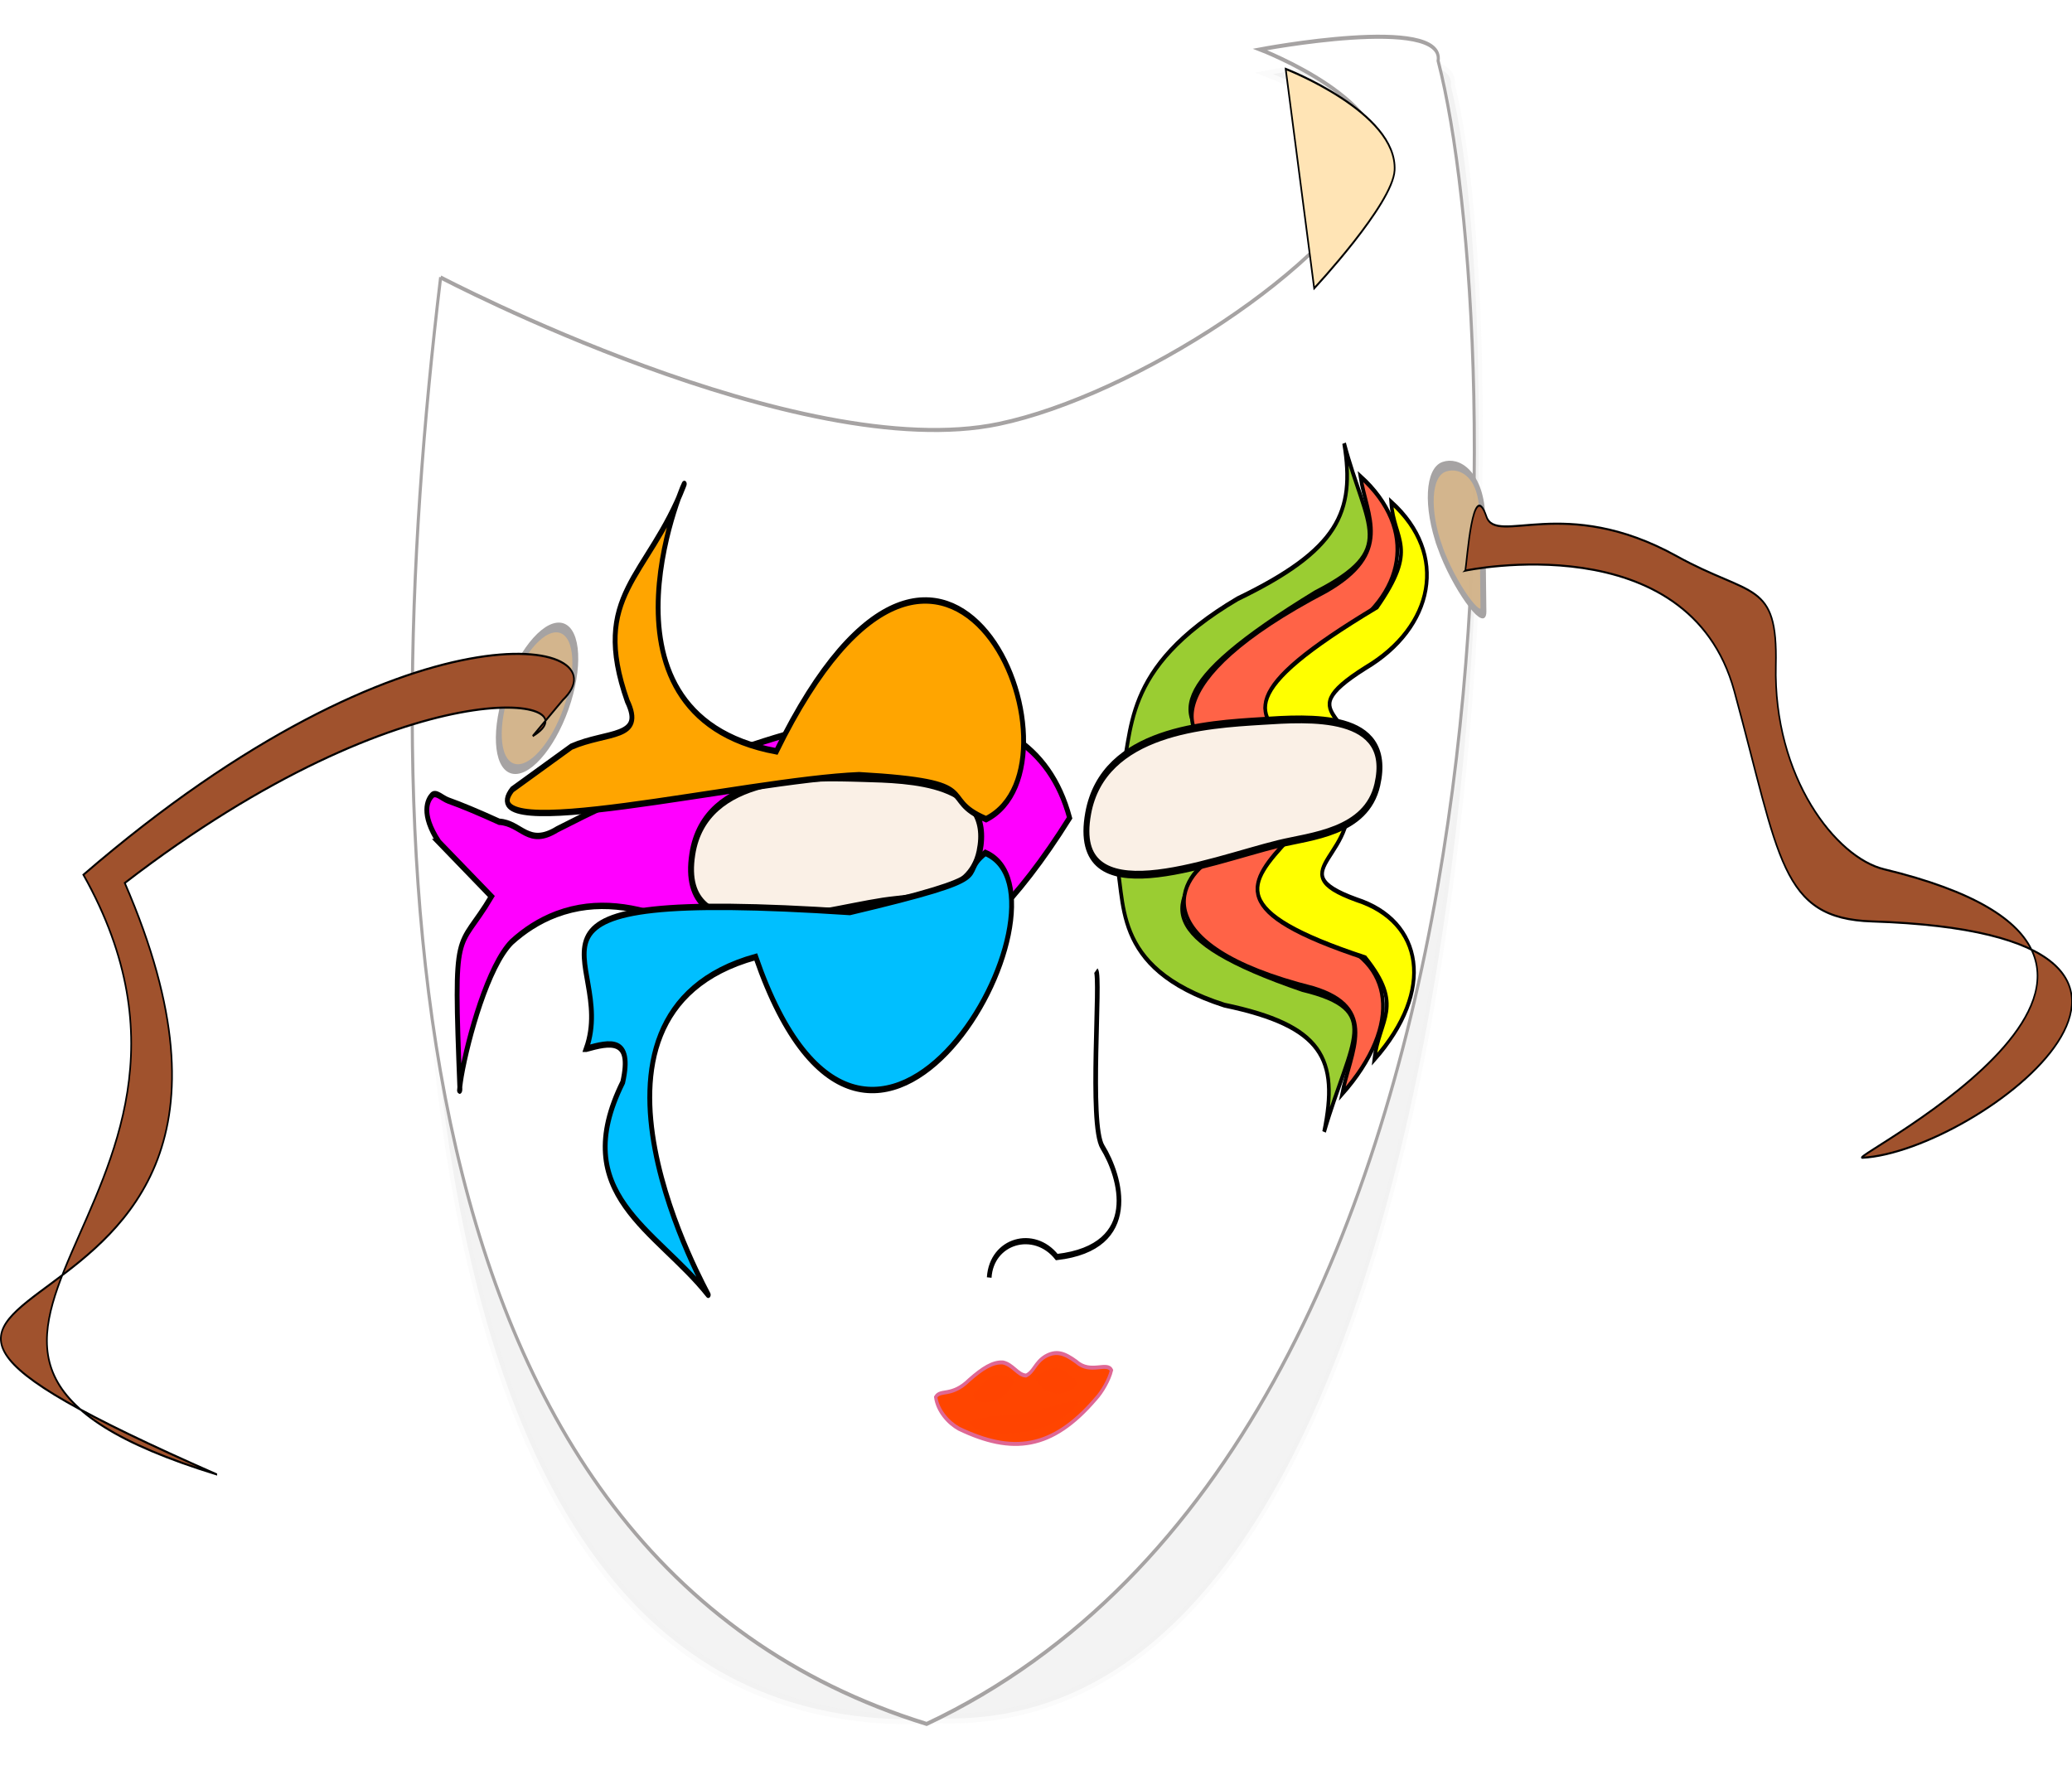 <?xml version="1.0" encoding="UTF-8" standalone="no"?>
<!-- Created with Inkscape (http://www.inkscape.org/) -->

<svg
   xmlns:dc="http://purl.org/dc/elements/1.1/"
   xmlns:cc="http://creativecommons.org/ns#"
   xmlns:rdf="http://www.w3.org/1999/02/22-rdf-syntax-ns#"
   xmlns:svg="http://www.w3.org/2000/svg"
   xmlns="http://www.w3.org/2000/svg"
   xmlns:sodipodi="http://sodipodi.sourceforge.net/DTD/sodipodi-0.dtd"
   xmlns:inkscape="http://www.inkscape.org/namespaces/inkscape"
   id="svg2"
   inkscape:version="0.91pre3 r13670"
   viewBox="0 0 611.168 525"
   version="1.1"
   sodipodi:docname="mascaj.svg"
   width="611.168"
   height="525">
  <defs
     id="defs4">
    <filter
       id="filter3816"
       style="color-interpolation-filters:sRGB"
       inkscape:collect="always">
      <feGaussianBlur
         id="feGaussianBlur3818"
         stdDeviation="13.205"
         inkscape:collect="always" />
    </filter>
    <filter
       id="filter4926-1"
       style="color-interpolation-filters:sRGB"
       height="1.769"
       width="1.131"
       y="-0.384"
       x="-0.066"
       inkscape:collect="always">
      <feGaussianBlur
         id="feGaussianBlur4928-2"
         stdDeviation="0.603"
         inkscape:collect="always" />
    </filter>
    <filter
       id="filter4850-2"
       style="color-interpolation-filters:sRGB"
       height="1.32"
       width="1.16"
       y="-0.16"
       x="-0.08"
       inkscape:collect="always">
      <feGaussianBlur
         id="feGaussianBlur4852-3"
         stdDeviation="0.278"
         inkscape:collect="always" />
    </filter>
    <filter
       id="filter4890-8"
       style="color-interpolation-filters:sRGB"
       height="1.337"
       width="1.168"
       y="-0.169"
       x="-0.084"
       inkscape:collect="always">
      <feGaussianBlur
         id="feGaussianBlur4892-6"
         stdDeviation="0.292"
         inkscape:collect="always" />
    </filter>
  </defs>
  <sodipodi:namedview
     id="base"
     bordercolor="#666666"
     inkscape:pageshadow="2"
     inkscape:window-y="0"
     pagecolor="#ffffff"
     inkscape:zoom="0.45801722"
     inkscape:window-width="1364"
     inkscape:window-maximized="0"
     inkscape:window-x="0"
     showgrid="false"
     borderopacity="1.0"
     inkscape:current-layer="g9032"
     inkscape:cx="289.75001"
     inkscape:cy="480.89005"
     inkscape:window-height="766"
     inkscape:pageopacity="0.0"
     inkscape:document-units="px"
     fit-margin-top="0"
     fit-margin-left="0"
     fit-margin-right="0"
     fit-margin-bottom="0" />
  <g
     id="layer1"
     inkscape:label="Capa 1"
     inkscape:groupmode="layer"
     transform="translate(-82.297,-219.798)">
    <g
       id="layer1-3"
       inkscape:label="Layer 1"
       transform="matrix(1.51,0,0,1.581,50.918,-973.34)">
      <g
         id="g9032"
         transform="matrix(1.109,0,0,1.397,3.651e-4,-296.61)">
        <path
           id="path3814"
           style="opacity:0.215;fill:#000000;stroke:#a6a3a3;stroke-width:4.7;filter:url(#filter3816)"
           d="m 420,192.36 c 76.969,258.52 259.79,650.37 574.98,548.14 324.1,-80.503 57.073,-689.9 -40.69,-799.57 -5.615,-21.55 -105.71,22.857 -105.71,22.857 0,0 93.1,1.78 91.429,34.286 -2.53,48.955 -93.6,138.05 -165.72,171.43 -107.4,49.69 -354.29,22.85 -354.29,22.85 z"
           sodipodi:nodetypes="ccccssc"
           inkscape:connector-curvature="0"
           transform="matrix(0.269,0.073,-0.126,0.269,10.137,710.225)" />
        <g
           id="g3370"
           transform="translate(0,-7.245)">
          <path
             inkscape:connector-curvature="0"
             style="fill:#ffffff;stroke:#a6a3a3;stroke-width:0.543"
             sodipodi:nodetypes="ccccssc"
             d="m 96.352,796.82 c -11.942,75.228 -9.261,170.95 85.61,193.22 107.38,-38.43 102.56,-185.5 90.091,-222.14 1.211,-6.213 -31.366,-1.52 -31.366,-1.52 0,0 24.853,7.241 20.295,15.875 -6.866,13.005 -42.658,30.391 -66.306,34.144 -35.212,5.587 -98.324,-19.572 -98.324,-19.572 z"
             id="path2996" />
          <path
             inkscape:connector-curvature="0"
             style="fill:#ffe4b5;stroke:#000000;stroke-width:0.293px"
             sodipodi:nodetypes="ccsc"
             d="m 245.2,768.98 5.022,29.301 c 0,0 13.855,-11.253 14.162,-15.756 0.528,-7.756 -19.184,-13.546 -19.184,-13.546 z"
             id="path3774" />
          <ellipse
             cx="560"
             cy="355.22"
             ry="34.286"
             transform="matrix(0.179,0.048,-0.128,0.273,58.564,729.19)"
             rx="28.571"
             style="fill:#d2b48c;fill-opacity:0.992;stroke:#a6a3a3;stroke-width:4.7"
             id="path3776" />
          <path
             inkscape:connector-curvature="0"
             style="fill:#a0522d;stroke:#000000;stroke-width:0.286px"
             sodipodi:nodetypes="cccccc"
             d="m 56.839,956.69 c -69.969,-16.38 9.59,-35.515 -23.409,-80.075 57.423,-37.592 95.731,-31.563 84.44,-23.34 l -5.293,4.812 c 11.368,-5.157 -21.578,-9.739 -71.859,19.626 39.364,68.82 -78.909,47.287 16.121,78.977 z"
             id="path3778" />
          <path
             d="m 96.038,872.25 c -3.292,-3.86 -1.954,-5.622 -1.212,-6.235 0.682,-0.564 1.773,0.388 2.903,0.694 1.131,0.307 2.43,0.691 3.914,1.16 1.484,0.469 3.153,1.023 5.024,1.668 3.959,0.175 5.074,3.428 10.23,1.003 50.532,-19.611 83.295,-21.1 90.244,-1.526 -37.632,45.647 -61.651,4.698 -90.42,12.873 -1.507,0.433 -2.912,0.973 -4.221,1.599 -1.309,0.626 -2.522,1.338 -3.646,2.115 -4.115,3.154 -7.665,12.74 -8.847,17.891 -0.119,0.54 -0.201,0.984 -0.253,1.313 -0.053,0.329 -0.075,0.541 -0.075,0.618 5.42e-4,0.077 0.076,0.014 0.065,-0.197 -1.194,-22.756 -0.486,-17.947 5.557,-25.703 l -9.264,-7.273 z"
             style="fill:#ff00ff;stroke:#000000;stroke-width:0.852px"
             sodipodi:nodetypes="csssccccsccsssccc"
             inkscape:connector-curvature="0"
             id="path5665" />
          <path
             inkscape:connector-curvature="0"
             style="fill:#faf0e6;stroke:#000000;stroke-width:1.04"
             sodipodi:nodetypes="sssss"
             d="m 140.69,873.83 c 2.271,-10.875 20.515,-10.338 29.975,-10.132 8.239,0.179 23.194,0.34 20.604,9.841 -1.694,6.21 -11.468,6.007 -17.038,6.656 -12.247,1.426 -36.383,7.247 -33.541,-6.364 z"
             id="path3782" />
          <path
             d="m 211.78,889.41 c 0.939,0.861 -1.31,20.556 1.151,23.569 3.152,3.859 7.03,13.383 -8.056,14.7 -3.988,-3.821 -11.49,-2.223 -11.895,2.733"
             style="fill:#ffffff;stroke:#000000;stroke-width:0.823px"
             sodipodi:nodetypes="cscc"
             inkscape:connector-curvature="0"
             id="path5637" />
          <path
             d="m 215.12,874.06 c 2.192,5.792 -1.294,14.955 19.283,19.97 17.384,2.764 20.173,7.17 17.57,16.912 4.733,-12.334 10.615,-16.352 -3.834,-19.007 -26.166,-6.793 -24.217,-11.738 -14.689,-17.875 -7.782,2.092 -4.414,1.01 -18.33,-3e-4 z"
             style="fill:#9acd32;stroke:#000000;stroke-width:0.647px"
             sodipodi:nodetypes="cccccc"
             inkscape:connector-curvature="0"
             id="path5639" />
          <path
             inkscape:connector-curvature="0"
             style="fill:#ff6347;stroke:#000000;stroke-width:0.647px"
             sodipodi:nodetypes="cccccc"
             d="m 233.15,874.03 c -7.141,2.704 -13.328,12.02 16.95,17.79 11.512,2.669 6.536,8.305 5.047,14.061 10.745,-9.209 9.114,-17.871 -2.646,-20.759 -16.204,-4.271 -15.407,-7.882 -2.732,-14.773 -7.788,2.046 -3.148,1.648 -16.62,3.681 z"
             id="path5641" />
          <path
             d="m 245.83,871.75 c -7.362,6.029 -11.3,9.767 13.38,15.953 6.913,6.516 2.459,8.081 1.609,13.572 10.745,-9.209 8.618,-18.442 -3.142,-21.33 -14.423,-3.958 1.952,-5.789 -2.035,-15.607 -2.517,2.006 1.379,4.125 -9.813,7.413 z"
             style="fill:#ffff00;stroke:#000000;stroke-width:0.647px"
             sodipodi:nodetypes="cccccc"
             inkscape:connector-curvature="0"
             id="path5643" />
          <path
             inkscape:connector-curvature="0"
             style="fill:#9acd32;stroke:#000000;stroke-width:0.647px"
             sodipodi:nodetypes="cccccc"
             d="m 216.03,863.96 c 2.578,-6.298 -0.345,-14.782 20.693,-24.205 17.679,-6.48 20.769,-11.508 18.772,-20.763 3.975,11.411 9.64,14.206 -5.078,19.951 -26.779,12.403 -25.133,16.967 -15.933,21.119 -7.7,-0.452 -4.379,-0.079 -18.454,3.898 z"
             id="path5645" />
          <path
             d="m 234.18,860.16 c -7.016,-1.204 -12.648,-9.268 18.204,-21.515 11.761,-5.135 7.113,-9.751 5.982,-15.229 10.228,6.987 8.032,16.054 -3.993,21.462 -16.587,7.745 -16.016,11.212 -3.696,15.455 -7.71,-0.404 -3.063,-0.99 -16.497,-0.172 z"
             style="fill:#ff6347;stroke:#000000;stroke-width:0.647px"
             sodipodi:nodetypes="cccccc"
             inkscape:connector-curvature="0"
             id="path5647" />
          <path
             inkscape:connector-curvature="0"
             style="fill:#ffff00;stroke:#000000;stroke-width:0.647px"
             sodipodi:nodetypes="cccccc"
             d="m 246.8,859.75 c -7.026,-4.504 -10.752,-7.43 14.493,-18.906 7.377,-8.03 2.993,-8.659 2.489,-14.006 10.228,6.987 7.496,16.735 -4.529,22.143 -14.775,7.051 1.594,5.414 -3.048,16.145 -2.406,-1.484 1.653,-4.446 -9.405,-5.377 z"
             id="path5649" />
          <path
             inkscape:connector-curvature="0"
             style="fill:#00bfff;stroke:#000000;stroke-width:0.852px"
             sodipodi:nodetypes="ccccsccc"
             d="m 122,899.86 c 5.826,-12.504 -20.322,-21.588 46.435,-18.268 27.993,-5.017 18.501,-4.678 23.86,-7.902 17.823,5.759 -20.071,58.539 -40.44,13.9 -36.784,7.727 -7.743,45.74 -8.374,45.134 -9.114,-8.749 -24.826,-13.42 -15.053,-28.396 1.787,-6.08 -2.261,-5.343 -6.427,-4.468 z"
             id="path5661" />
          <path
             d="m 108.96,865.23 c -7.932,7.782 40.732,-1.277 61.098,-1.915 22.986,0.988 13.524,3.015 22.371,5.879 19.243,-7.381 -6.689,-55.919 -36.941,-9.065 -35.321,-4.954 -14.642,-38.779 -16.317,-35.498 -6.328,12.388 -16.56,14.531 -9.944,28.79 3.196,5.082 -3.541,3.995 -9.844,6.083 z"
             style="fill:#ffa500;stroke:#000000;stroke-width:0.852px"
             sodipodi:nodetypes="ccccsccc"
             inkscape:connector-curvature="0"
             id="path5663" />
          <g
             transform="matrix(0.231,-0.03,0.01,0.152,136.04,794.44)"
             inkscape:label="Layer 1"
             style="fill:#ff4500"
             id="layer1-9">
            <g
               transform="matrix(1.03,0,0,1.03,-50.385,-60.587)"
               style="fill:#ff4500"
               id="g12104">
              <g
                 transform="matrix(0.461,0,0,0.641,104.49,606.07)"
                 style="fill:#ff4500"
                 id="g12084">
                <g
                   transform="matrix(1.041,0,0,1.041,343.97,50.195)"
                   style="fill:#ff4500"
                   id="g11930">
                  <path
                     inkscape:connector-curvature="0"
                     style="fill:#ff4500;stroke:#de6895;stroke-width:5"
                     sodipodi:nodetypes="cccccccccc"
                     d="m -120.44,632.16 c 7.837,-9.002 24.406,3.865 52.608,-14.32 21.207,-11.928 37.143,-17.76 52.585,-14.89 15.373,4.729 21.839,19.211 34.604,21.69 12.152,-2.757 14.607,-14.329 30.648,-20.008 17.645,-5.7 29.724,-0.219 47.549,13.506 20.142,19.018 47.129,6.066 52.891,18.446 -4.088,11.376 -15.917,25.397 -26,32.601 -70.696,55.269 -131.95,52.28 -211.71,8.302 -15.736,-9.691 -31.402,-27.395 -33.174,-45.326 z"
                     id="path9169" />
                  <path
                     transform="matrix(7.769,0,0,7.769,-2735.5,-975.13)"
                     inkscape:connector-curvature="0"
                     sodipodi:nodetypes="cscscsscc"
                     d="m 342.79,211.93 c 0.387,-0.362 4.156,-0.475 7.21,-0.158 1.869,0.194 3.495,0.269 3.981,0.202 0.568,-0.01 2.284,0.07 4.26,-0.196 2.946,-0.397 6.301,-0.534 6.593,-0.072 -1.328,1.537 -3.997,2.59 -7.124,3.103 -1.656,0.272 -2.416,0.418 -3.611,0.358 -5.005,-0.248 -9.68,-0.845 -11.308,-3.238 z"
                     style="opacity:0.69;fill:#ff4500;filter:url(#filter4926-1)"
                     id="path4222" />
                  <path
                     transform="matrix(7.688,-1.118,1.118,7.688,-2932.5,-567.17)"
                     inkscape:connector-curvature="0"
                     sodipodi:nodetypes="cccc"
                     d="m 343.77,206.2 c 1.941,-1.075 2.598,-1.448 4.009,-1.535 0.556,-0.019 3.243,0.956 3.799,2.016 -3.048,4.247 -10.385,1.15 -7.808,-0.481 z"
                     style="opacity:0.69;fill:#ff4500;filter:url(#filter4850-2)"
                     id="path4248" />
                  <path
                     transform="matrix(7.601,1.607,-1.607,7.601,-2338,-1512.8)"
                     inkscape:connector-curvature="0"
                     sodipodi:nodetypes="cccc"
                     d="m 363.48,206.27 c -1.941,-1.075 -2.598,-1.448 -4.009,-1.535 -0.556,-0.019 -3.243,0.956 -3.799,2.016 3.048,4.247 10.385,1.15 7.808,-0.481 z"
                     style="opacity:0.69;fill:#ff4500;filter:url(#filter4890-8)"
                     id="path4642" />
                </g>
              </g>
            </g>
          </g>
          <path
             transform="matrix(-0.179,0.048,0.128,0.273,332.26,707.63)"
             inkscape:connector-curvature="0"
             sodipodi:nodetypes="sssss"
             d="m 588.57,355.22 c 0,18.935 -13.501,41.236 -18.615,33.805 l -28.07,-40.78 c -12.32,-17.91 2.33,-27.31 18.11,-27.31 15.78,0 28.571,15.35 28.571,34.286 z"
             style="fill:#d2b48c;fill-opacity:0.992;stroke:#a6a3a3;stroke-width:4.7"
             id="path3378" />
          <path
             inkscape:connector-curvature="0"
             style="fill:#a0522d;stroke:#000000;stroke-width:0.276px"
             sodipodi:nodetypes="csssssssc"
             d="m 276.84,835.99 c 0,0 39.322,-6.291 47.374,16.08 8.052,22.371 8.059,30.381 24.277,30.777 69.058,1.684 18.743,30.765 -1.727,31.567 -2.893,0.113 68.162,-26.754 3.826,-38.538 -8.397,-1.538 -19.517,-12.219 -19.052,-27.251 0.35,-11.34 -4.316,-9.046 -17.428,-14.552 -19.889,-8.351 -31.77,-1.353 -33.552,-5.305 -2.434,-5.399 -3.405,5.916 -3.718,7.222 z"
             id="path3780" />
          <path
             d="m 210.41,868.41 c 2.664,-11.146 21.013,-11.879 30.531,-12.333 8.289,-0.395 23.34,-1.278 20.403,8.501 -1.92,6.393 -11.754,6.871 -17.385,7.916 -12.38,2.298 -36.883,9.867 -33.549,-4.084 z"
             style="fill:#faf0e6;stroke:#000000;stroke-width:1.04"
             sodipodi:nodetypes="sssss"
             inkscape:connector-curvature="0"
             id="path3784" />
        </g>
      </g>
    </g>
  </g>
</svg>
